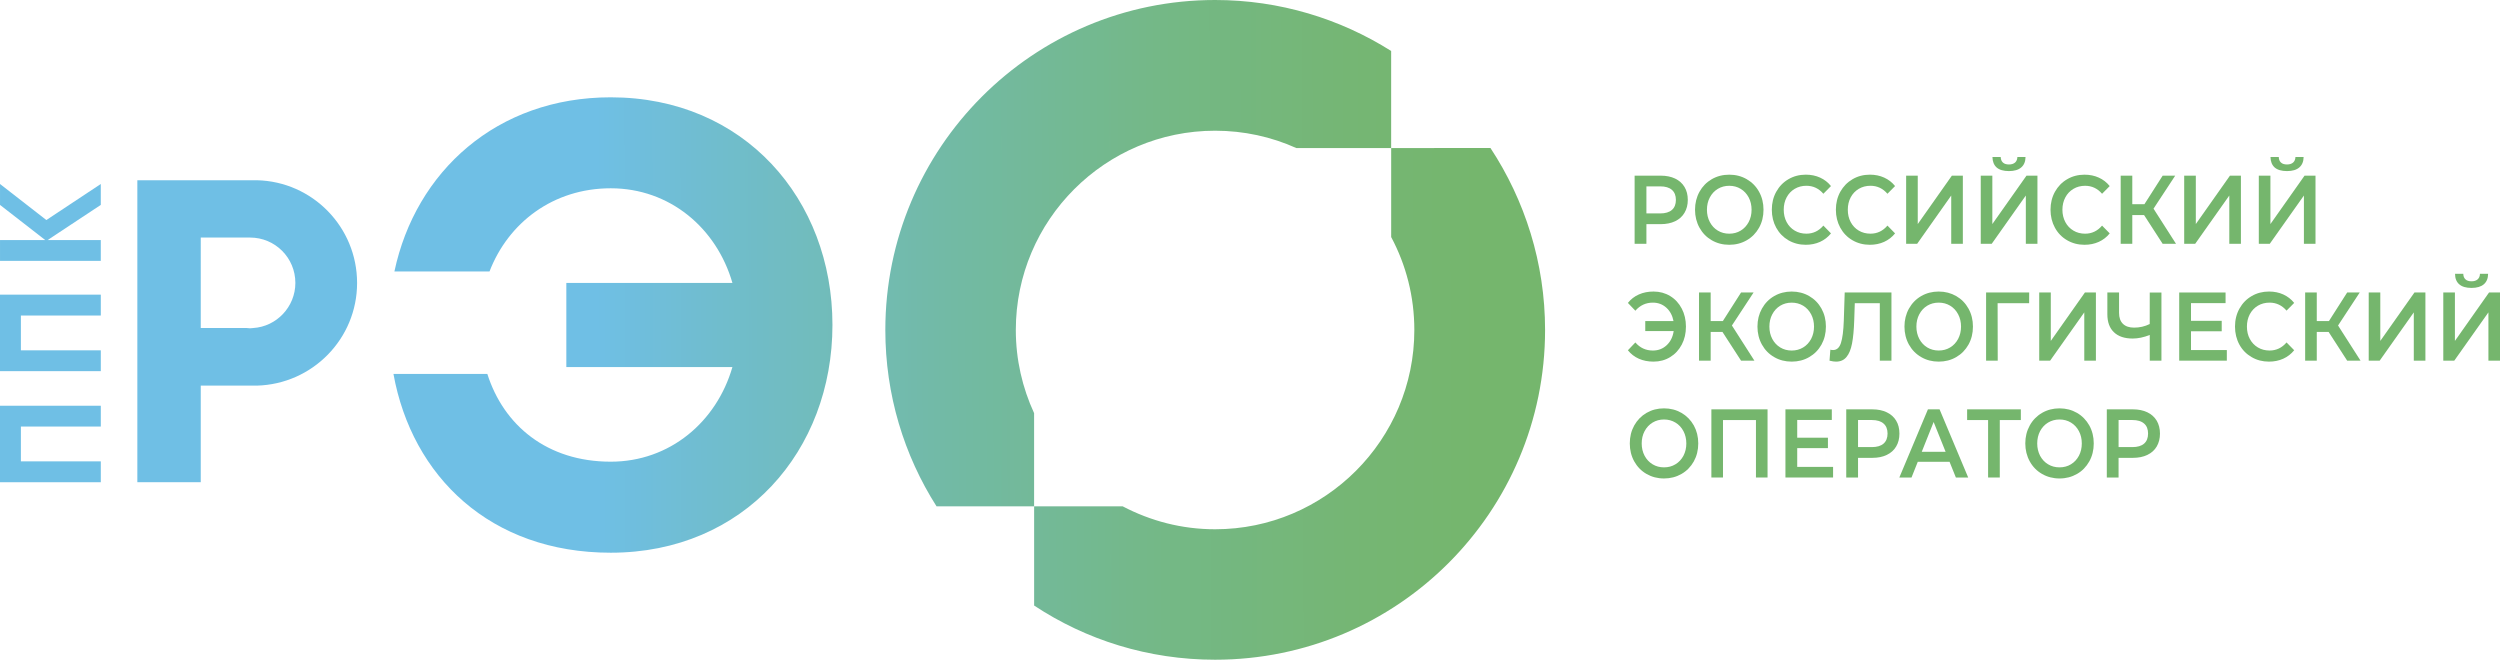 <?xml version="1.0" encoding="utf-8"?>
<!-- Generator: Adobe Illustrator 16.0.3, SVG Export Plug-In . SVG Version: 6.00 Build 0)  -->
<!DOCTYPE svg PUBLIC "-//W3C//DTD SVG 1.1//EN" "http://www.w3.org/Graphics/SVG/1.1/DTD/svg11.dtd">
<svg version="1.1" id="Layer_1" xmlns="http://www.w3.org/2000/svg" xmlns:xlink="http://www.w3.org/1999/xlink" x="0px" y="0px"
	 width="165.574px" height="43.694px" viewBox="0 38.107 165.574 43.694" enable-background="new 0 38.107 165.574 43.694"
	 xml:space="preserve">
<g>
	
		<linearGradient id="SVGID_1_" gradientUnits="userSpaceOnUse" x1="335.532" y1="-209.438" x2="463.254" y2="-209.132" gradientTransform="matrix(1 0 0 -1 -334.46 -157.16)">
		<stop  offset="0.301" style="stop-color:#6FBFE5"/>
		<stop  offset="0.359" style="stop-color:#70BDCF"/>
		<stop  offset="0.483" style="stop-color:#72BAA5"/>
		<stop  offset="0.595" style="stop-color:#74B886"/>
		<stop  offset="0.691" style="stop-color:#75B674"/>
		<stop  offset="0.758" style="stop-color:#75B66D"/>
	</linearGradient>
	<path fill="url(#SVGID_1_)" d="M109.041,52.952h0.95c0.362,0,0.682-0.064,0.952-0.193c0.271-0.13,0.479-0.315,0.621-0.559
		c0.145-0.243,0.218-0.526,0.218-0.854c0-0.33-0.073-0.617-0.218-0.857c-0.144-0.24-0.352-0.426-0.621-0.555
		c-0.271-0.129-0.59-0.193-0.952-0.193h-1.731v4.514h0.781V52.952L109.041,52.952z M109.041,50.45h0.913
		c0.341,0,0.601,0.077,0.776,0.232c0.176,0.154,0.264,0.376,0.264,0.664c0,0.288-0.088,0.51-0.264,0.664
		c-0.178,0.155-0.437,0.232-0.776,0.232h-0.913V50.45z"/>
	
		<linearGradient id="SVGID_2_" gradientUnits="userSpaceOnUse" x1="335.471" y1="-209.451" x2="463.261" y2="-209.145" gradientTransform="matrix(1 0 0 -1 -334.46 -157.16)">
		<stop  offset="0.301" style="stop-color:#6FBFE5"/>
		<stop  offset="0.359" style="stop-color:#70BDCF"/>
		<stop  offset="0.483" style="stop-color:#72BAA5"/>
		<stop  offset="0.595" style="stop-color:#74B886"/>
		<stop  offset="0.691" style="stop-color:#75B674"/>
		<stop  offset="0.758" style="stop-color:#75B66D"/>
	</linearGradient>
	<path fill="url(#SVGID_2_)" d="M113.368,54.019c0.345,0.2,0.731,0.3,1.159,0.3c0.43,0,0.814-0.1,1.16-0.3
		c0.346-0.199,0.615-0.476,0.813-0.828c0.197-0.353,0.296-0.75,0.296-1.193s-0.099-0.84-0.296-1.193
		c-0.195-0.354-0.467-0.629-0.813-0.829c-0.346-0.201-0.73-0.3-1.16-0.3c-0.428,0-0.814,0.1-1.159,0.3
		c-0.345,0.2-0.615,0.477-0.812,0.832c-0.195,0.355-0.295,0.751-0.295,1.19c0,0.438,0.1,0.834,0.295,1.189
		C112.753,53.542,113.023,53.82,113.368,54.019z M113.242,51.181c0.128-0.241,0.304-0.43,0.529-0.566
		c0.225-0.135,0.477-0.203,0.756-0.203c0.281,0,0.533,0.067,0.758,0.203c0.227,0.136,0.4,0.326,0.529,0.566
		c0.129,0.244,0.192,0.516,0.192,0.817c0,0.301-0.063,0.572-0.192,0.816c-0.129,0.242-0.305,0.432-0.529,0.567
		c-0.225,0.136-0.477,0.203-0.758,0.203c-0.279,0-0.531-0.067-0.756-0.203c-0.227-0.135-0.401-0.325-0.529-0.567
		c-0.129-0.244-0.192-0.515-0.192-0.816C113.05,51.696,113.113,51.425,113.242,51.181z"/>
	
		<linearGradient id="SVGID_3_" gradientUnits="userSpaceOnUse" x1="335.586" y1="-209.462" x2="463.25" y2="-209.157" gradientTransform="matrix(1 0 0 -1 -334.46 -157.16)">
		<stop  offset="0.301" style="stop-color:#6FBFE5"/>
		<stop  offset="0.359" style="stop-color:#70BDCF"/>
		<stop  offset="0.483" style="stop-color:#72BAA5"/>
		<stop  offset="0.595" style="stop-color:#74B886"/>
		<stop  offset="0.691" style="stop-color:#75B674"/>
		<stop  offset="0.758" style="stop-color:#75B66D"/>
	</linearGradient>
	<path fill="url(#SVGID_3_)" d="M118.443,54.019c0.344,0.2,0.728,0.3,1.152,0.3c0.344,0,0.659-0.064,0.945-0.193
		c0.287-0.13,0.527-0.317,0.725-0.562l-0.504-0.516c-0.304,0.357-0.68,0.535-1.125,0.535c-0.287,0-0.546-0.067-0.773-0.203
		c-0.229-0.135-0.407-0.324-0.535-0.564c-0.129-0.241-0.192-0.514-0.192-0.819c0-0.306,0.063-0.578,0.192-0.819
		c0.128-0.241,0.306-0.428,0.535-0.564c0.229-0.135,0.486-0.203,0.773-0.203c0.445,0,0.821,0.175,1.125,0.529l0.504-0.51
		c-0.195-0.244-0.437-0.432-0.722-0.561c-0.284-0.129-0.601-0.194-0.944-0.194c-0.424,0-0.809,0.1-1.149,0.3
		c-0.345,0.2-0.612,0.476-0.808,0.829c-0.197,0.353-0.295,0.75-0.295,1.193s0.098,0.84,0.291,1.193
		C117.834,53.543,118.102,53.82,118.443,54.019z"/>
	
		<linearGradient id="SVGID_4_" gradientUnits="userSpaceOnUse" x1="335.495" y1="-209.473" x2="463.254" y2="-209.168" gradientTransform="matrix(1 0 0 -1 -334.46 -157.16)">
		<stop  offset="0.301" style="stop-color:#6FBFE5"/>
		<stop  offset="0.359" style="stop-color:#70BDCF"/>
		<stop  offset="0.483" style="stop-color:#72BAA5"/>
		<stop  offset="0.595" style="stop-color:#74B886"/>
		<stop  offset="0.691" style="stop-color:#75B674"/>
		<stop  offset="0.758" style="stop-color:#75B66D"/>
	</linearGradient>
	<path fill="url(#SVGID_4_)" d="M122.688,54.019c0.345,0.2,0.728,0.3,1.15,0.3c0.346,0,0.66-0.064,0.947-0.193
		c0.285-0.13,0.527-0.317,0.725-0.562l-0.505-0.516c-0.304,0.357-0.679,0.535-1.124,0.535c-0.289,0-0.546-0.067-0.775-0.203
		c-0.229-0.135-0.406-0.324-0.535-0.564c-0.129-0.241-0.191-0.514-0.191-0.819c0-0.306,0.063-0.578,0.191-0.819
		c0.129-0.241,0.307-0.428,0.535-0.564c0.229-0.135,0.486-0.203,0.775-0.203c0.445,0,0.82,0.175,1.124,0.529l0.505-0.51
		c-0.195-0.244-0.438-0.432-0.722-0.561s-0.599-0.194-0.942-0.194c-0.426,0-0.81,0.1-1.15,0.3c-0.344,0.2-0.613,0.476-0.811,0.829
		c-0.195,0.353-0.295,0.75-0.295,1.193s0.1,0.84,0.292,1.193C122.076,53.543,122.344,53.82,122.688,54.019z"/>
	
		<linearGradient id="SVGID_5_" gradientUnits="userSpaceOnUse" x1="335.541" y1="-209.484" x2="463.254" y2="-209.179" gradientTransform="matrix(1 0 0 -1 -334.46 -157.16)">
		<stop  offset="0.301" style="stop-color:#6FBFE5"/>
		<stop  offset="0.359" style="stop-color:#70BDCF"/>
		<stop  offset="0.483" style="stop-color:#72BAA5"/>
		<stop  offset="0.595" style="stop-color:#74B886"/>
		<stop  offset="0.691" style="stop-color:#75B674"/>
		<stop  offset="0.758" style="stop-color:#75B66D"/>
	</linearGradient>
	<polygon fill="url(#SVGID_5_)" points="129.229,51.056 129.229,54.255 129.999,54.255 129.999,49.741 129.271,49.741 
		127.012,52.946 127.012,49.741 126.243,49.741 126.243,54.255 126.971,54.255 	"/>
	
		<linearGradient id="SVGID_6_" gradientUnits="userSpaceOnUse" x1="335.548" y1="-206.467" x2="463.246" y2="-206.162" gradientTransform="matrix(1 0 0 -1 -334.46 -157.16)">
		<stop  offset="0.301" style="stop-color:#6FBFE5"/>
		<stop  offset="0.359" style="stop-color:#70BDCF"/>
		<stop  offset="0.483" style="stop-color:#72BAA5"/>
		<stop  offset="0.595" style="stop-color:#74B886"/>
		<stop  offset="0.691" style="stop-color:#75B674"/>
		<stop  offset="0.758" style="stop-color:#75B66D"/>
	</linearGradient>
	<path fill="url(#SVGID_6_)" d="M133.053,49.438c0.355,0,0.627-0.081,0.813-0.243c0.188-0.161,0.28-0.391,0.284-0.692h-0.539
		c-0.006,0.159-0.057,0.281-0.153,0.368c-0.101,0.086-0.233,0.129-0.405,0.129c-0.178,0-0.312-0.043-0.402-0.129
		c-0.092-0.086-0.14-0.208-0.146-0.368h-0.547c0.006,0.306,0.1,0.538,0.279,0.697C132.421,49.359,132.691,49.438,133.053,49.438z"/>
	
		<linearGradient id="SVGID_7_" gradientUnits="userSpaceOnUse" x1="335.509" y1="-209.496" x2="463.255" y2="-209.191" gradientTransform="matrix(1 0 0 -1 -334.46 -157.16)">
		<stop  offset="0.301" style="stop-color:#6FBFE5"/>
		<stop  offset="0.359" style="stop-color:#70BDCF"/>
		<stop  offset="0.483" style="stop-color:#72BAA5"/>
		<stop  offset="0.595" style="stop-color:#74B886"/>
		<stop  offset="0.691" style="stop-color:#75B674"/>
		<stop  offset="0.758" style="stop-color:#75B66D"/>
	</linearGradient>
	<polygon fill="url(#SVGID_7_)" points="134.17,51.056 134.17,54.255 134.939,54.255 134.939,49.741 134.213,49.741 131.952,52.946 
		131.952,49.741 131.184,49.741 131.184,54.255 131.91,54.255 	"/>
	
		<linearGradient id="SVGID_8_" gradientUnits="userSpaceOnUse" x1="335.525" y1="-209.507" x2="463.253" y2="-209.202" gradientTransform="matrix(1 0 0 -1 -334.46 -157.16)">
		<stop  offset="0.301" style="stop-color:#6FBFE5"/>
		<stop  offset="0.359" style="stop-color:#70BDCF"/>
		<stop  offset="0.483" style="stop-color:#72BAA5"/>
		<stop  offset="0.595" style="stop-color:#74B886"/>
		<stop  offset="0.691" style="stop-color:#75B674"/>
		<stop  offset="0.758" style="stop-color:#75B66D"/>
	</linearGradient>
	<path fill="url(#SVGID_8_)" d="M139.219,53.049c-0.303,0.357-0.679,0.535-1.123,0.535c-0.287,0-0.548-0.067-0.773-0.203
		c-0.229-0.135-0.408-0.324-0.536-0.564c-0.127-0.241-0.194-0.514-0.194-0.819c0-0.306,0.067-0.578,0.194-0.819
		c0.128-0.241,0.307-0.428,0.536-0.564c0.227-0.135,0.486-0.203,0.773-0.203c0.444,0,0.82,0.175,1.123,0.529l0.506-0.51
		c-0.195-0.244-0.437-0.432-0.723-0.561c-0.281-0.129-0.6-0.194-0.941-0.194c-0.427,0-0.812,0.1-1.151,0.3
		c-0.345,0.2-0.612,0.476-0.81,0.829c-0.195,0.353-0.295,0.75-0.295,1.193s0.1,0.84,0.293,1.193s0.461,0.629,0.807,0.828
		c0.342,0.2,0.725,0.3,1.15,0.3c0.344,0,0.658-0.064,0.946-0.193c0.286-0.13,0.528-0.317,0.724-0.562L139.219,53.049z"/>
	
		<linearGradient id="SVGID_9_" gradientUnits="userSpaceOnUse" x1="335.586" y1="-209.518" x2="463.261" y2="-209.213" gradientTransform="matrix(1 0 0 -1 -334.46 -157.16)">
		<stop  offset="0.301" style="stop-color:#6FBFE5"/>
		<stop  offset="0.359" style="stop-color:#70BDCF"/>
		<stop  offset="0.483" style="stop-color:#72BAA5"/>
		<stop  offset="0.595" style="stop-color:#74B886"/>
		<stop  offset="0.691" style="stop-color:#75B674"/>
		<stop  offset="0.758" style="stop-color:#75B66D"/>
	</linearGradient>
	<polygon fill="url(#SVGID_9_)" points="144.063,49.741 143.232,49.741 142.025,51.63 141.221,51.63 141.221,49.741 140.452,49.741 
		140.452,54.255 141.221,54.255 141.221,52.352 142.002,52.352 143.232,54.255 144.117,54.255 142.627,51.927 	"/>
	
		<linearGradient id="SVGID_10_" gradientUnits="userSpaceOnUse" x1="335.505" y1="-209.528" x2="463.251" y2="-209.223" gradientTransform="matrix(1 0 0 -1 -334.46 -157.16)">
		<stop  offset="0.301" style="stop-color:#6FBFE5"/>
		<stop  offset="0.359" style="stop-color:#70BDCF"/>
		<stop  offset="0.483" style="stop-color:#72BAA5"/>
		<stop  offset="0.595" style="stop-color:#74B886"/>
		<stop  offset="0.691" style="stop-color:#75B674"/>
		<stop  offset="0.758" style="stop-color:#75B66D"/>
	</linearGradient>
	<polygon fill="url(#SVGID_10_)" points="148.415,54.255 148.415,49.741 147.688,49.741 145.428,52.946 145.428,49.741 
		144.658,49.741 144.658,54.255 145.385,54.255 147.646,51.056 147.646,54.255 	"/>
	
		<linearGradient id="SVGID_11_" gradientUnits="userSpaceOnUse" x1="335.352" y1="-206.511" x2="463.221" y2="-206.206" gradientTransform="matrix(1 0 0 -1 -334.46 -157.16)">
		<stop  offset="0.301" style="stop-color:#6FBFE5"/>
		<stop  offset="0.359" style="stop-color:#70BDCF"/>
		<stop  offset="0.483" style="stop-color:#72BAA5"/>
		<stop  offset="0.595" style="stop-color:#74B886"/>
		<stop  offset="0.691" style="stop-color:#75B674"/>
		<stop  offset="0.758" style="stop-color:#75B66D"/>
	</linearGradient>
	<path fill="url(#SVGID_11_)" d="M151.469,49.438c0.356,0,0.629-0.081,0.814-0.243c0.186-0.161,0.281-0.391,0.285-0.692h-0.541
		c-0.006,0.159-0.057,0.281-0.154,0.368c-0.098,0.086-0.232,0.129-0.404,0.129c-0.177,0-0.313-0.043-0.402-0.129
		c-0.092-0.086-0.143-0.208-0.145-0.368h-0.549c0.006,0.306,0.1,0.538,0.279,0.697C150.836,49.359,151.107,49.438,151.469,49.438z"
		/>
	
		<linearGradient id="SVGID_12_" gradientUnits="userSpaceOnUse" x1="335.505" y1="-209.54" x2="463.251" y2="-209.235" gradientTransform="matrix(1 0 0 -1 -334.46 -157.16)">
		<stop  offset="0.301" style="stop-color:#6FBFE5"/>
		<stop  offset="0.359" style="stop-color:#70BDCF"/>
		<stop  offset="0.483" style="stop-color:#72BAA5"/>
		<stop  offset="0.595" style="stop-color:#74B886"/>
		<stop  offset="0.691" style="stop-color:#75B674"/>
		<stop  offset="0.758" style="stop-color:#75B66D"/>
	</linearGradient>
	<polygon fill="url(#SVGID_12_)" points="153.355,54.255 153.355,49.741 152.629,49.741 150.369,52.946 150.369,49.741 
		149.6,49.741 149.6,54.255 150.325,54.255 152.587,51.056 152.587,54.255 	"/>
	
		<linearGradient id="SVGID_13_" gradientUnits="userSpaceOnUse" x1="335.518" y1="-217.178" x2="463.278" y2="-216.873" gradientTransform="matrix(1 0 0 -1 -334.46 -157.16)">
		<stop  offset="0.301" style="stop-color:#6FBFE5"/>
		<stop  offset="0.359" style="stop-color:#70BDCF"/>
		<stop  offset="0.483" style="stop-color:#72BAA5"/>
		<stop  offset="0.595" style="stop-color:#74B886"/>
		<stop  offset="0.691" style="stop-color:#75B674"/>
		<stop  offset="0.758" style="stop-color:#75B66D"/>
	</linearGradient>
	<path fill="url(#SVGID_13_)" d="M109.469,61.323c-0.466,0-0.852-0.179-1.16-0.535l-0.494,0.517
		c0.192,0.243,0.435,0.432,0.726,0.561s0.614,0.191,0.972,0.191c0.407,0,0.775-0.098,1.104-0.3c0.326-0.198,0.58-0.475,0.766-0.827
		c0.186-0.352,0.276-0.75,0.276-1.193c0-0.443-0.093-0.84-0.276-1.191c-0.186-0.354-0.439-0.631-0.766-0.83
		c-0.327-0.199-0.695-0.3-1.104-0.3c-0.357,0-0.681,0.064-0.972,0.193s-0.532,0.316-0.726,0.561l0.494,0.517
		c0.31-0.357,0.694-0.536,1.16-0.536c0.348,0,0.646,0.112,0.893,0.336c0.246,0.223,0.402,0.516,0.473,0.883h-1.87v0.664h1.882
		c-0.057,0.388-0.21,0.698-0.461,0.935C110.134,61.204,109.829,61.323,109.469,61.323z"/>
	
		<linearGradient id="SVGID_14_" gradientUnits="userSpaceOnUse" x1="335.502" y1="-217.19" x2="463.279" y2="-216.884" gradientTransform="matrix(1 0 0 -1 -334.46 -157.16)">
		<stop  offset="0.301" style="stop-color:#6FBFE5"/>
		<stop  offset="0.359" style="stop-color:#70BDCF"/>
		<stop  offset="0.483" style="stop-color:#72BAA5"/>
		<stop  offset="0.595" style="stop-color:#74B886"/>
		<stop  offset="0.691" style="stop-color:#75B674"/>
		<stop  offset="0.758" style="stop-color:#75B66D"/>
	</linearGradient>
	<polygon fill="url(#SVGID_14_)" points="115.309,61.993 116.193,61.993 114.704,59.665 116.139,57.479 115.309,57.479 
		114.104,59.369 113.297,59.369 113.297,57.479 112.525,57.479 112.525,61.993 113.297,61.993 113.297,60.091 114.078,60.091 	"/>
	
		<linearGradient id="SVGID_15_" gradientUnits="userSpaceOnUse" x1="335.538" y1="-217.2" x2="463.274" y2="-216.895" gradientTransform="matrix(1 0 0 -1 -334.46 -157.16)">
		<stop  offset="0.301" style="stop-color:#6FBFE5"/>
		<stop  offset="0.359" style="stop-color:#70BDCF"/>
		<stop  offset="0.483" style="stop-color:#72BAA5"/>
		<stop  offset="0.595" style="stop-color:#74B886"/>
		<stop  offset="0.691" style="stop-color:#75B674"/>
		<stop  offset="0.758" style="stop-color:#75B66D"/>
	</linearGradient>
	<path fill="url(#SVGID_15_)" d="M119.823,61.757c0.345-0.198,0.616-0.475,0.813-0.827c0.194-0.352,0.293-0.75,0.293-1.193
		c0-0.443-0.099-0.84-0.293-1.191c-0.197-0.354-0.469-0.631-0.813-0.83c-0.345-0.199-0.731-0.3-1.159-0.3
		c-0.43,0-0.816,0.101-1.161,0.3c-0.345,0.199-0.614,0.477-0.812,0.832c-0.196,0.355-0.295,0.751-0.295,1.189
		s0.099,0.836,0.295,1.191c0.197,0.354,0.467,0.631,0.812,0.829c0.345,0.202,0.731,0.3,1.161,0.3
		C119.092,62.057,119.479,61.959,119.823,61.757z M117.377,60.553c-0.128-0.243-0.191-0.515-0.191-0.816
		c0-0.301,0.063-0.574,0.191-0.814c0.128-0.244,0.305-0.433,0.529-0.57c0.224-0.135,0.477-0.202,0.758-0.202
		c0.279,0,0.531,0.067,0.757,0.202c0.226,0.137,0.401,0.326,0.53,0.57c0.126,0.24,0.191,0.514,0.191,0.814
		c0,0.302-0.065,0.573-0.191,0.816c-0.129,0.241-0.305,0.432-0.53,0.567c-0.226,0.135-0.478,0.203-0.757,0.203
		c-0.281,0-0.534-0.068-0.758-0.203C117.682,60.984,117.505,60.794,117.377,60.553z"/>
	
		<linearGradient id="SVGID_16_" gradientUnits="userSpaceOnUse" x1="335.562" y1="-217.24" x2="463.272" y2="-216.935" gradientTransform="matrix(1 0 0 -1 -334.46 -157.16)">
		<stop  offset="0.301" style="stop-color:#6FBFE5"/>
		<stop  offset="0.359" style="stop-color:#70BDCF"/>
		<stop  offset="0.483" style="stop-color:#72BAA5"/>
		<stop  offset="0.595" style="stop-color:#74B886"/>
		<stop  offset="0.691" style="stop-color:#75B674"/>
		<stop  offset="0.758" style="stop-color:#75B66D"/>
	</linearGradient>
	<path fill="url(#SVGID_16_)" d="M122.66,60.855c0.076-0.395,0.124-0.905,0.145-1.54l0.037-1.129h1.657v3.806h0.771v-4.514h-3.096
		l-0.06,1.871c-0.024,0.671-0.087,1.162-0.19,1.475c-0.101,0.31-0.275,0.467-0.52,0.467c-0.068,0-0.127-0.009-0.18-0.024
		l-0.056,0.728c0.183,0.045,0.322,0.063,0.429,0.063c0.295,0,0.526-0.101,0.695-0.307C122.463,61.547,122.584,61.249,122.66,60.855z
		"/>
	
		<linearGradient id="SVGID_17_" gradientUnits="userSpaceOnUse" x1="335.482" y1="-217.223" x2="463.273" y2="-216.918" gradientTransform="matrix(1 0 0 -1 -334.46 -157.16)">
		<stop  offset="0.301" style="stop-color:#6FBFE5"/>
		<stop  offset="0.359" style="stop-color:#70BDCF"/>
		<stop  offset="0.483" style="stop-color:#72BAA5"/>
		<stop  offset="0.595" style="stop-color:#74B886"/>
		<stop  offset="0.691" style="stop-color:#75B674"/>
		<stop  offset="0.758" style="stop-color:#75B66D"/>
	</linearGradient>
	<path fill="url(#SVGID_17_)" d="M127.24,61.757c0.345,0.202,0.73,0.3,1.16,0.3c0.428,0,0.813-0.098,1.16-0.3
		c0.344-0.198,0.614-0.475,0.812-0.827c0.196-0.352,0.295-0.75,0.295-1.193c0-0.443-0.099-0.84-0.295-1.191
		c-0.196-0.354-0.468-0.631-0.812-0.83c-0.347-0.199-0.732-0.3-1.16-0.3c-0.43,0-0.815,0.101-1.16,0.3
		c-0.344,0.199-0.614,0.477-0.813,0.832c-0.195,0.355-0.295,0.751-0.295,1.189s0.1,0.836,0.295,1.191
		C126.626,61.282,126.896,61.559,127.24,61.757z M127.113,58.922c0.129-0.244,0.305-0.433,0.529-0.57
		c0.225-0.135,0.477-0.202,0.758-0.202s0.533,0.067,0.757,0.202c0.226,0.137,0.401,0.326,0.53,0.57
		c0.127,0.24,0.192,0.514,0.192,0.814c0,0.302-0.065,0.573-0.192,0.816c-0.129,0.241-0.306,0.433-0.53,0.567
		c-0.224,0.135-0.476,0.203-0.757,0.203s-0.533-0.068-0.758-0.203c-0.226-0.137-0.4-0.326-0.529-0.567
		c-0.127-0.243-0.191-0.515-0.191-0.816C126.922,59.436,126.986,59.162,127.113,58.922z"/>
	
		<linearGradient id="SVGID_18_" gradientUnits="userSpaceOnUse" x1="335.599" y1="-217.231" x2="463.273" y2="-216.926" gradientTransform="matrix(1 0 0 -1 -334.46 -157.16)">
		<stop  offset="0.301" style="stop-color:#6FBFE5"/>
		<stop  offset="0.359" style="stop-color:#70BDCF"/>
		<stop  offset="0.483" style="stop-color:#72BAA5"/>
		<stop  offset="0.595" style="stop-color:#74B886"/>
		<stop  offset="0.691" style="stop-color:#75B674"/>
		<stop  offset="0.758" style="stop-color:#75B66D"/>
	</linearGradient>
	<polygon fill="url(#SVGID_18_)" points="134.393,57.479 131.538,57.479 131.538,61.993 132.309,61.993 132.301,58.188 
		134.389,58.188 	"/>
	
		<linearGradient id="SVGID_19_" gradientUnits="userSpaceOnUse" x1="335.596" y1="-217.243" x2="463.276" y2="-216.938" gradientTransform="matrix(1 0 0 -1 -334.46 -157.16)">
		<stop  offset="0.301" style="stop-color:#6FBFE5"/>
		<stop  offset="0.359" style="stop-color:#70BDCF"/>
		<stop  offset="0.483" style="stop-color:#72BAA5"/>
		<stop  offset="0.595" style="stop-color:#74B886"/>
		<stop  offset="0.691" style="stop-color:#75B674"/>
		<stop  offset="0.758" style="stop-color:#75B66D"/>
	</linearGradient>
	<polygon fill="url(#SVGID_19_)" points="135.823,60.686 135.823,57.479 135.057,57.479 135.057,61.993 135.779,61.993 
		138.041,58.795 138.041,61.993 138.811,61.993 138.811,57.479 138.083,57.479 	"/>
	
		<linearGradient id="SVGID_20_" gradientUnits="userSpaceOnUse" x1="335.537" y1="-217.253" x2="463.272" y2="-216.948" gradientTransform="matrix(1 0 0 -1 -334.46 -157.16)">
		<stop  offset="0.301" style="stop-color:#6FBFE5"/>
		<stop  offset="0.359" style="stop-color:#70BDCF"/>
		<stop  offset="0.483" style="stop-color:#72BAA5"/>
		<stop  offset="0.595" style="stop-color:#74B886"/>
		<stop  offset="0.691" style="stop-color:#75B674"/>
		<stop  offset="0.758" style="stop-color:#75B66D"/>
	</linearGradient>
	<path fill="url(#SVGID_20_)" d="M142.375,59.568c-0.325,0.16-0.669,0.238-1.034,0.238c-0.321,0-0.567-0.083-0.739-0.251
		s-0.258-0.41-0.258-0.729v-1.348h-0.775v1.437c0,0.521,0.145,0.921,0.438,1.197c0.289,0.278,0.703,0.416,1.24,0.416
		c0.355,0,0.732-0.078,1.13-0.237v1.702h0.774v-4.514h-0.774L142.375,59.568L142.375,59.568z"/>
	
		<linearGradient id="SVGID_21_" gradientUnits="userSpaceOnUse" x1="335.557" y1="-217.265" x2="463.273" y2="-216.96" gradientTransform="matrix(1 0 0 -1 -334.46 -157.16)">
		<stop  offset="0.301" style="stop-color:#6FBFE5"/>
		<stop  offset="0.359" style="stop-color:#70BDCF"/>
		<stop  offset="0.483" style="stop-color:#72BAA5"/>
		<stop  offset="0.595" style="stop-color:#74B886"/>
		<stop  offset="0.691" style="stop-color:#75B674"/>
		<stop  offset="0.758" style="stop-color:#75B66D"/>
	</linearGradient>
	<polygon fill="url(#SVGID_21_)" points="145.109,60.047 147.143,60.047 147.143,59.355 145.109,59.355 145.109,58.183 
		147.398,58.183 147.398,57.479 144.328,57.479 144.328,61.993 147.482,61.993 147.482,61.291 145.109,61.291 	"/>
	
		<linearGradient id="SVGID_22_" gradientUnits="userSpaceOnUse" x1="335.528" y1="-217.275" x2="463.27" y2="-216.97" gradientTransform="matrix(1 0 0 -1 -334.46 -157.16)">
		<stop  offset="0.301" style="stop-color:#6FBFE5"/>
		<stop  offset="0.359" style="stop-color:#70BDCF"/>
		<stop  offset="0.483" style="stop-color:#72BAA5"/>
		<stop  offset="0.595" style="stop-color:#74B886"/>
		<stop  offset="0.691" style="stop-color:#75B674"/>
		<stop  offset="0.758" style="stop-color:#75B66D"/>
	</linearGradient>
	<path fill="url(#SVGID_22_)" d="M149.54,58.352c0.228-0.135,0.485-0.202,0.774-0.202c0.442,0,0.818,0.176,1.123,0.53l0.506-0.511
		c-0.197-0.244-0.437-0.431-0.723-0.561c-0.283-0.129-0.599-0.193-0.943-0.193c-0.426,0-0.81,0.101-1.149,0.3
		c-0.344,0.199-0.612,0.476-0.81,0.83c-0.195,0.352-0.295,0.748-0.295,1.191c0,0.442,0.1,0.842,0.291,1.194
		c0.194,0.353,0.463,0.627,0.808,0.826c0.342,0.202,0.726,0.301,1.151,0.301c0.344,0,0.658-0.063,0.944-0.192
		c0.287-0.13,0.527-0.316,0.726-0.562l-0.506-0.516c-0.305,0.357-0.681,0.535-1.123,0.535c-0.289,0-0.547-0.068-0.774-0.203
		c-0.229-0.137-0.407-0.324-0.535-0.564c-0.129-0.239-0.192-0.515-0.192-0.819c0-0.304,0.063-0.578,0.192-0.82
		C149.133,58.678,149.311,58.489,149.54,58.352z"/>
	
		<linearGradient id="SVGID_23_" gradientUnits="userSpaceOnUse" x1="335.484" y1="-217.285" x2="463.261" y2="-216.98" gradientTransform="matrix(1 0 0 -1 -334.46 -157.16)">
		<stop  offset="0.301" style="stop-color:#6FBFE5"/>
		<stop  offset="0.359" style="stop-color:#70BDCF"/>
		<stop  offset="0.483" style="stop-color:#72BAA5"/>
		<stop  offset="0.595" style="stop-color:#74B886"/>
		<stop  offset="0.691" style="stop-color:#75B674"/>
		<stop  offset="0.758" style="stop-color:#75B66D"/>
	</linearGradient>
	<polygon fill="url(#SVGID_23_)" points="156.283,57.479 155.452,57.479 154.246,59.369 153.439,59.369 153.439,57.479 
		152.669,57.479 152.669,61.993 153.439,61.993 153.439,60.091 154.223,60.091 155.452,61.993 156.337,61.993 154.848,59.665 	"/>
	
		<linearGradient id="SVGID_24_" gradientUnits="userSpaceOnUse" x1="335.585" y1="-217.295" x2="463.28" y2="-216.99" gradientTransform="matrix(1 0 0 -1 -334.46 -157.16)">
		<stop  offset="0.301" style="stop-color:#6FBFE5"/>
		<stop  offset="0.359" style="stop-color:#70BDCF"/>
		<stop  offset="0.483" style="stop-color:#72BAA5"/>
		<stop  offset="0.595" style="stop-color:#74B886"/>
		<stop  offset="0.691" style="stop-color:#75B674"/>
		<stop  offset="0.758" style="stop-color:#75B66D"/>
	</linearGradient>
	<polygon fill="url(#SVGID_24_)" points="157.646,60.686 157.646,57.479 156.879,57.479 156.879,61.993 157.605,61.993 
		159.865,58.795 159.865,61.993 160.634,61.993 160.634,57.479 159.908,57.479 	"/>
	
		<linearGradient id="SVGID_25_" gradientUnits="userSpaceOnUse" x1="335.792" y1="-214.277" x2="463.32" y2="-213.973" gradientTransform="matrix(1 0 0 -1 -334.46 -157.16)">
		<stop  offset="0.301" style="stop-color:#6FBFE5"/>
		<stop  offset="0.359" style="stop-color:#70BDCF"/>
		<stop  offset="0.483" style="stop-color:#72BAA5"/>
		<stop  offset="0.595" style="stop-color:#74B886"/>
		<stop  offset="0.691" style="stop-color:#75B674"/>
		<stop  offset="0.758" style="stop-color:#75B66D"/>
	</linearGradient>
	<path fill="url(#SVGID_25_)" d="M163.688,57.176c0.358,0,0.629-0.082,0.815-0.241c0.187-0.162,0.281-0.394,0.283-0.694h-0.54
		c-0.003,0.159-0.055,0.281-0.152,0.368c-0.099,0.085-0.232,0.129-0.406,0.129c-0.176,0-0.31-0.043-0.401-0.129
		c-0.095-0.086-0.14-0.208-0.146-0.368h-0.545c0.002,0.305,0.094,0.537,0.279,0.696C163.057,57.097,163.328,57.176,163.688,57.176z"
		/>
	
		<linearGradient id="SVGID_26_" gradientUnits="userSpaceOnUse" x1="335.606" y1="-217.308" x2="463.286" y2="-217.003" gradientTransform="matrix(1 0 0 -1 -334.46 -157.16)">
		<stop  offset="0.301" style="stop-color:#6FBFE5"/>
		<stop  offset="0.359" style="stop-color:#70BDCF"/>
		<stop  offset="0.483" style="stop-color:#72BAA5"/>
		<stop  offset="0.595" style="stop-color:#74B886"/>
		<stop  offset="0.691" style="stop-color:#75B674"/>
		<stop  offset="0.758" style="stop-color:#75B66D"/>
	</linearGradient>
	<polygon fill="url(#SVGID_26_)" points="164.848,57.479 162.588,60.686 162.588,57.479 161.818,57.479 161.818,61.993 
		162.545,61.993 164.807,58.795 164.807,61.993 165.574,61.993 165.574,57.479 	"/>
	
		<linearGradient id="SVGID_27_" gradientUnits="userSpaceOnUse" x1="335.559" y1="-224.918" x2="463.294" y2="-224.613" gradientTransform="matrix(1 0 0 -1 -334.46 -157.16)">
		<stop  offset="0.301" style="stop-color:#6FBFE5"/>
		<stop  offset="0.359" style="stop-color:#70BDCF"/>
		<stop  offset="0.483" style="stop-color:#72BAA5"/>
		<stop  offset="0.595" style="stop-color:#74B886"/>
		<stop  offset="0.691" style="stop-color:#75B674"/>
		<stop  offset="0.758" style="stop-color:#75B66D"/>
	</linearGradient>
	<path fill="url(#SVGID_27_)" d="M111.367,65.453c-0.346-0.199-0.732-0.301-1.16-0.301c-0.43,0-0.814,0.102-1.16,0.301
		c-0.344,0.201-0.613,0.479-0.813,0.833c-0.195,0.354-0.293,0.749-0.293,1.188c0,0.438,0.098,0.834,0.293,1.189
		c0.197,0.354,0.469,0.634,0.813,0.832c0.346,0.199,0.73,0.301,1.16,0.301c0.428,0,0.814-0.102,1.16-0.301
		c0.344-0.198,0.615-0.477,0.813-0.829c0.195-0.351,0.295-0.749,0.295-1.192c0-0.441-0.1-0.84-0.295-1.192
		C111.982,65.932,111.711,65.654,111.367,65.453z M111.494,68.292c-0.129,0.241-0.305,0.431-0.53,0.565
		c-0.224,0.137-0.478,0.203-0.757,0.203c-0.28,0-0.531-0.066-0.757-0.203c-0.224-0.135-0.4-0.324-0.529-0.565
		c-0.128-0.244-0.192-0.517-0.192-0.815c0-0.302,0.064-0.574,0.192-0.816c0.129-0.243,0.306-0.432,0.529-0.567
		c0.226-0.136,0.477-0.204,0.757-0.204c0.279,0,0.533,0.068,0.757,0.204c0.228,0.136,0.401,0.324,0.53,0.567
		c0.127,0.242,0.191,0.516,0.191,0.816C111.686,67.775,111.621,68.048,111.494,68.292z"/>
	
		<linearGradient id="SVGID_28_" gradientUnits="userSpaceOnUse" x1="335.559" y1="-224.93" x2="463.291" y2="-224.625" gradientTransform="matrix(1 0 0 -1 -334.46 -157.16)">
		<stop  offset="0.301" style="stop-color:#6FBFE5"/>
		<stop  offset="0.359" style="stop-color:#70BDCF"/>
		<stop  offset="0.483" style="stop-color:#72BAA5"/>
		<stop  offset="0.595" style="stop-color:#74B886"/>
		<stop  offset="0.691" style="stop-color:#75B674"/>
		<stop  offset="0.758" style="stop-color:#75B66D"/>
	</linearGradient>
	<polygon fill="url(#SVGID_28_)" points="113.344,69.732 114.113,69.732 114.113,65.927 116.296,65.927 116.296,69.732 
		117.064,69.732 117.064,65.218 113.344,65.218 	"/>
	
		<linearGradient id="SVGID_29_" gradientUnits="userSpaceOnUse" x1="335.537" y1="-224.941" x2="463.293" y2="-224.636" gradientTransform="matrix(1 0 0 -1 -334.46 -157.16)">
		<stop  offset="0.301" style="stop-color:#6FBFE5"/>
		<stop  offset="0.359" style="stop-color:#70BDCF"/>
		<stop  offset="0.483" style="stop-color:#72BAA5"/>
		<stop  offset="0.595" style="stop-color:#74B886"/>
		<stop  offset="0.691" style="stop-color:#75B674"/>
		<stop  offset="0.758" style="stop-color:#75B66D"/>
	</linearGradient>
	<polygon fill="url(#SVGID_29_)" points="119.029,67.786 121.063,67.786 121.063,67.096 119.029,67.096 119.029,65.921 
		121.32,65.921 121.32,65.218 118.249,65.218 118.249,69.732 121.404,69.732 121.404,69.029 119.029,69.029 	"/>
	
		<linearGradient id="SVGID_30_" gradientUnits="userSpaceOnUse" x1="335.535" y1="-224.949" x2="463.292" y2="-224.644" gradientTransform="matrix(1 0 0 -1 -334.46 -157.16)">
		<stop  offset="0.301" style="stop-color:#6FBFE5"/>
		<stop  offset="0.359" style="stop-color:#70BDCF"/>
		<stop  offset="0.483" style="stop-color:#72BAA5"/>
		<stop  offset="0.595" style="stop-color:#74B886"/>
		<stop  offset="0.691" style="stop-color:#75B674"/>
		<stop  offset="0.758" style="stop-color:#75B66D"/>
	</linearGradient>
	<path fill="url(#SVGID_30_)" d="M125.581,65.966c-0.144-0.241-0.353-0.426-0.623-0.554c-0.271-0.129-0.587-0.194-0.95-0.194h-1.732
		v4.517h0.781V68.43h0.951c0.363,0,0.682-0.063,0.95-0.193c0.271-0.129,0.479-0.313,0.623-0.557
		c0.146-0.244,0.217-0.527,0.217-0.854C125.798,66.493,125.727,66.206,125.581,65.966z M124.746,67.488
		c-0.176,0.154-0.436,0.23-0.775,0.23h-0.914v-1.793h0.914c0.34,0,0.6,0.079,0.775,0.233c0.177,0.153,0.266,0.374,0.266,0.664
		C125.012,67.111,124.923,67.334,124.746,67.488z"/>
	
		<linearGradient id="SVGID_31_" gradientUnits="userSpaceOnUse" x1="335.545" y1="-224.964" x2="463.295" y2="-224.659" gradientTransform="matrix(1 0 0 -1 -334.46 -157.16)">
		<stop  offset="0.301" style="stop-color:#6FBFE5"/>
		<stop  offset="0.359" style="stop-color:#70BDCF"/>
		<stop  offset="0.483" style="stop-color:#72BAA5"/>
		<stop  offset="0.595" style="stop-color:#74B886"/>
		<stop  offset="0.691" style="stop-color:#75B674"/>
		<stop  offset="0.758" style="stop-color:#75B66D"/>
	</linearGradient>
	<path fill="url(#SVGID_31_)" d="M127.686,65.218l-1.895,4.517h0.807l0.416-1.045h2.103l0.421,1.045h0.816l-1.897-4.517H127.686z
		 M127.277,68.029l0.787-1.973l0.793,1.973H127.277z"/>
	
		<linearGradient id="SVGID_32_" gradientUnits="userSpaceOnUse" x1="335.589" y1="-224.969" x2="463.291" y2="-224.664" gradientTransform="matrix(1 0 0 -1 -334.46 -157.16)">
		<stop  offset="0.301" style="stop-color:#6FBFE5"/>
		<stop  offset="0.359" style="stop-color:#70BDCF"/>
		<stop  offset="0.483" style="stop-color:#72BAA5"/>
		<stop  offset="0.595" style="stop-color:#74B886"/>
		<stop  offset="0.691" style="stop-color:#75B674"/>
		<stop  offset="0.758" style="stop-color:#75B66D"/>
	</linearGradient>
	<polygon fill="url(#SVGID_32_)" points="130.282,65.927 131.671,65.927 131.671,69.732 132.445,69.732 132.445,65.927 
		133.84,65.927 133.84,65.218 130.282,65.218 	"/>
	
		<linearGradient id="SVGID_33_" gradientUnits="userSpaceOnUse" x1="335.585" y1="-224.981" x2="463.293" y2="-224.676" gradientTransform="matrix(1 0 0 -1 -334.46 -157.16)">
		<stop  offset="0.301" style="stop-color:#6FBFE5"/>
		<stop  offset="0.359" style="stop-color:#70BDCF"/>
		<stop  offset="0.483" style="stop-color:#72BAA5"/>
		<stop  offset="0.595" style="stop-color:#74B886"/>
		<stop  offset="0.691" style="stop-color:#75B674"/>
		<stop  offset="0.758" style="stop-color:#75B66D"/>
	</linearGradient>
	<path fill="url(#SVGID_33_)" d="M137.561,65.453c-0.346-0.199-0.73-0.301-1.16-0.301c-0.428,0-0.814,0.102-1.158,0.301
		c-0.346,0.201-0.617,0.479-0.813,0.833s-0.295,0.749-0.295,1.188c0,0.438,0.1,0.834,0.295,1.189
		c0.194,0.354,0.467,0.634,0.813,0.832c0.344,0.199,0.73,0.301,1.158,0.301c0.43,0,0.814-0.102,1.16-0.301
		c0.348-0.198,0.613-0.477,0.812-0.829c0.196-0.351,0.295-0.749,0.295-1.192c0-0.441-0.099-0.84-0.295-1.192
		C138.174,65.932,137.907,65.654,137.561,65.453z M137.686,68.292c-0.129,0.241-0.305,0.431-0.527,0.565
		c-0.223,0.136-0.477,0.203-0.758,0.203c-0.279,0-0.532-0.066-0.758-0.203c-0.225-0.135-0.399-0.324-0.529-0.565
		c-0.125-0.244-0.19-0.517-0.19-0.815c0-0.302,0.065-0.574,0.19-0.816c0.13-0.243,0.306-0.432,0.529-0.567
		c0.225-0.135,0.479-0.204,0.758-0.204c0.281,0,0.533,0.068,0.758,0.204c0.224,0.136,0.398,0.324,0.527,0.567
		c0.129,0.242,0.191,0.516,0.191,0.816C137.877,67.775,137.814,68.048,137.686,68.292z"/>
	
		<linearGradient id="SVGID_34_" gradientUnits="userSpaceOnUse" x1="335.609" y1="-224.99" x2="463.296" y2="-224.685" gradientTransform="matrix(1 0 0 -1 -334.46 -157.16)">
		<stop  offset="0.301" style="stop-color:#6FBFE5"/>
		<stop  offset="0.359" style="stop-color:#70BDCF"/>
		<stop  offset="0.483" style="stop-color:#72BAA5"/>
		<stop  offset="0.595" style="stop-color:#74B886"/>
		<stop  offset="0.691" style="stop-color:#75B674"/>
		<stop  offset="0.758" style="stop-color:#75B66D"/>
	</linearGradient>
	<path fill="url(#SVGID_34_)" d="M142.216,65.412c-0.271-0.129-0.59-0.194-0.954-0.194h-1.729v4.517h0.779V68.43h0.949
		c0.364,0,0.684-0.063,0.954-0.193c0.271-0.129,0.478-0.313,0.623-0.557c0.142-0.244,0.216-0.527,0.216-0.854
		c0-0.331-0.074-0.618-0.216-0.858C142.691,65.725,142.484,65.54,142.216,65.412z M142.002,67.488
		c-0.176,0.154-0.436,0.23-0.775,0.23h-0.914v-1.793h0.914c0.34,0,0.601,0.079,0.775,0.233c0.178,0.153,0.264,0.374,0.264,0.664
		C142.266,67.111,142.18,67.334,142.002,67.488z"/>
	
		<linearGradient id="SVGID_35_" gradientUnits="userSpaceOnUse" x1="335.547" y1="-216.909" x2="463.273" y2="-216.604" gradientTransform="matrix(1 0 0 -1 -334.46 -157.16)">
		<stop  offset="0.301" style="stop-color:#6FBFE5"/>
		<stop  offset="0.359" style="stop-color:#70BDCF"/>
		<stop  offset="0.483" style="stop-color:#72BAA5"/>
		<stop  offset="0.595" style="stop-color:#74B886"/>
		<stop  offset="0.691" style="stop-color:#75B674"/>
		<stop  offset="0.758" style="stop-color:#75B66D"/>
	</linearGradient>
	<path fill="url(#SVGID_35_)" d="M40.448,44.552c-7.542,0-12.922,4.911-14.326,11.533h6.298c1.245-3.23,4.216-5.508,8.028-5.508
		c3.91,0,7.01,2.633,8.06,6.268h-11v5.571h11c-1.05,3.636-4.15,6.268-8.06,6.268c-4.215,0-7.09-2.404-8.172-5.813h-6.218
		c1.227,6.782,6.412,11.842,14.391,11.842c8.836,0,14.684-6.754,14.684-15.088C55.131,51.305,49.284,44.552,40.448,44.552z"/>
	
		<linearGradient id="SVGID_36_" gradientUnits="userSpaceOnUse" x1="335.53" y1="-210.027" x2="463.27" y2="-209.722" gradientTransform="matrix(1 0 0 -1 -334.46 -157.16)">
		<stop  offset="0.301" style="stop-color:#6FBFE5"/>
		<stop  offset="0.359" style="stop-color:#70BDCF"/>
		<stop  offset="0.483" style="stop-color:#72BAA5"/>
		<stop  offset="0.595" style="stop-color:#74B886"/>
		<stop  offset="0.691" style="stop-color:#75B674"/>
		<stop  offset="0.758" style="stop-color:#75B66D"/>
	</linearGradient>
	<polygon fill="url(#SVGID_36_)" points="6.675,54.005 3.155,54.005 6.675,51.678 6.675,50.293 3.07,52.68 0.001,50.293 
		0.001,51.678 2.995,54.005 0.001,54.005 0.001,55.386 6.675,55.386 	"/>
	
		<linearGradient id="SVGID_37_" gradientUnits="userSpaceOnUse" x1="335.549" y1="-217.25" x2="463.262" y2="-216.945" gradientTransform="matrix(1 0 0 -1 -334.46 -157.16)">
		<stop  offset="0.301" style="stop-color:#6FBFE5"/>
		<stop  offset="0.359" style="stop-color:#70BDCF"/>
		<stop  offset="0.483" style="stop-color:#72BAA5"/>
		<stop  offset="0.595" style="stop-color:#74B886"/>
		<stop  offset="0.691" style="stop-color:#75B674"/>
		<stop  offset="0.758" style="stop-color:#75B66D"/>
	</linearGradient>
	<path fill="url(#SVGID_37_)" d="M17.011,50.044H9.096v19.999h4.2v-6.396h3.715c3.683-0.099,6.639-3.103,6.639-6.801
		C23.649,53.145,20.694,50.126,17.011,50.044z M16.768,59.832l-0.21,0.018l-0.21-0.018h-3.052V53.84h3.262
		c1.664,0,3.004,1.341,3.004,3.005C19.562,58.428,18.318,59.736,16.768,59.832z"/>
	
		<linearGradient id="SVGID_38_" gradientUnits="userSpaceOnUse" x1="335.549" y1="-217.343" x2="463.255" y2="-217.038" gradientTransform="matrix(1 0 0 -1 -334.46 -157.16)">
		<stop  offset="0.301" style="stop-color:#6FBFE5"/>
		<stop  offset="0.359" style="stop-color:#70BDCF"/>
		<stop  offset="0.483" style="stop-color:#72BAA5"/>
		<stop  offset="0.595" style="stop-color:#74B886"/>
		<stop  offset="0.691" style="stop-color:#75B674"/>
		<stop  offset="0.758" style="stop-color:#75B66D"/>
	</linearGradient>
	<polygon fill="url(#SVGID_38_)" points="0,62.688 6.676,62.688 6.676,61.309 1.383,61.309 1.383,59.004 6.676,59.004 6.676,57.621 
		0,57.621 	"/>
	
		<linearGradient id="SVGID_39_" gradientUnits="userSpaceOnUse" x1="335.566" y1="-224.7" x2="463.287" y2="-224.395" gradientTransform="matrix(1 0 0 -1 -334.46 -157.16)">
		<stop  offset="0.301" style="stop-color:#6FBFE5"/>
		<stop  offset="0.359" style="stop-color:#70BDCF"/>
		<stop  offset="0.483" style="stop-color:#72BAA5"/>
		<stop  offset="0.595" style="stop-color:#74B886"/>
		<stop  offset="0.691" style="stop-color:#75B674"/>
		<stop  offset="0.758" style="stop-color:#75B66D"/>
	</linearGradient>
	<polygon fill="url(#SVGID_39_)" points="0,70.045 6.676,70.045 6.676,68.663 1.383,68.663 1.383,66.357 6.676,66.357 6.676,64.979 
		0,64.979 	"/>
	
		<linearGradient id="SVGID_40_" gradientUnits="userSpaceOnUse" x1="335.538" y1="-212.233" x2="463.257" y2="-211.928" gradientTransform="matrix(1 0 0 -1 -334.46 -157.16)">
		<stop  offset="0.301" style="stop-color:#6FBFE5"/>
		<stop  offset="0.359" style="stop-color:#70BDCF"/>
		<stop  offset="0.483" style="stop-color:#72BAA5"/>
		<stop  offset="0.595" style="stop-color:#74B886"/>
		<stop  offset="0.691" style="stop-color:#75B674"/>
		<stop  offset="0.758" style="stop-color:#75B66D"/>
	</linearGradient>
	<path fill="url(#SVGID_40_)" d="M67.277,59.963c0-7.286,5.929-13.199,13.198-13.199c1.905,0,3.73,0.404,5.378,1.148h6.282v-6.429
		c-3.375-2.132-7.382-3.376-11.661-3.376c-12.067,0-21.839,9.79-21.839,21.856c0,4.297,1.244,8.303,3.392,11.68h6.461v-6.172
		C67.714,63.789,67.277,61.934,67.277,59.963z"/>
	
		<linearGradient id="SVGID_41_" gradientUnits="userSpaceOnUse" x1="335.56" y1="-222.243" x2="463.286" y2="-221.938" gradientTransform="matrix(1 0 0 -1 -334.46 -157.16)">
		<stop  offset="0.301" style="stop-color:#6FBFE5"/>
		<stop  offset="0.359" style="stop-color:#70BDCF"/>
		<stop  offset="0.483" style="stop-color:#72BAA5"/>
		<stop  offset="0.595" style="stop-color:#74B886"/>
		<stop  offset="0.691" style="stop-color:#75B674"/>
		<stop  offset="0.758" style="stop-color:#75B66D"/>
	</linearGradient>
	<path fill="url(#SVGID_41_)" d="M92.137,47.912v5.895c0.986,1.843,1.534,3.941,1.534,6.156c0,7.27-5.911,13.197-13.195,13.197
		c-2.214,0-4.282-0.553-6.123-1.52H68.49v6.572c3.44,2.275,7.559,3.588,11.986,3.588c12.065,0,21.854-9.773,21.854-21.839
		c0-4.443-1.342-8.594-3.617-12.051L92.137,47.912L92.137,47.912z"/>
</g>
</svg>
